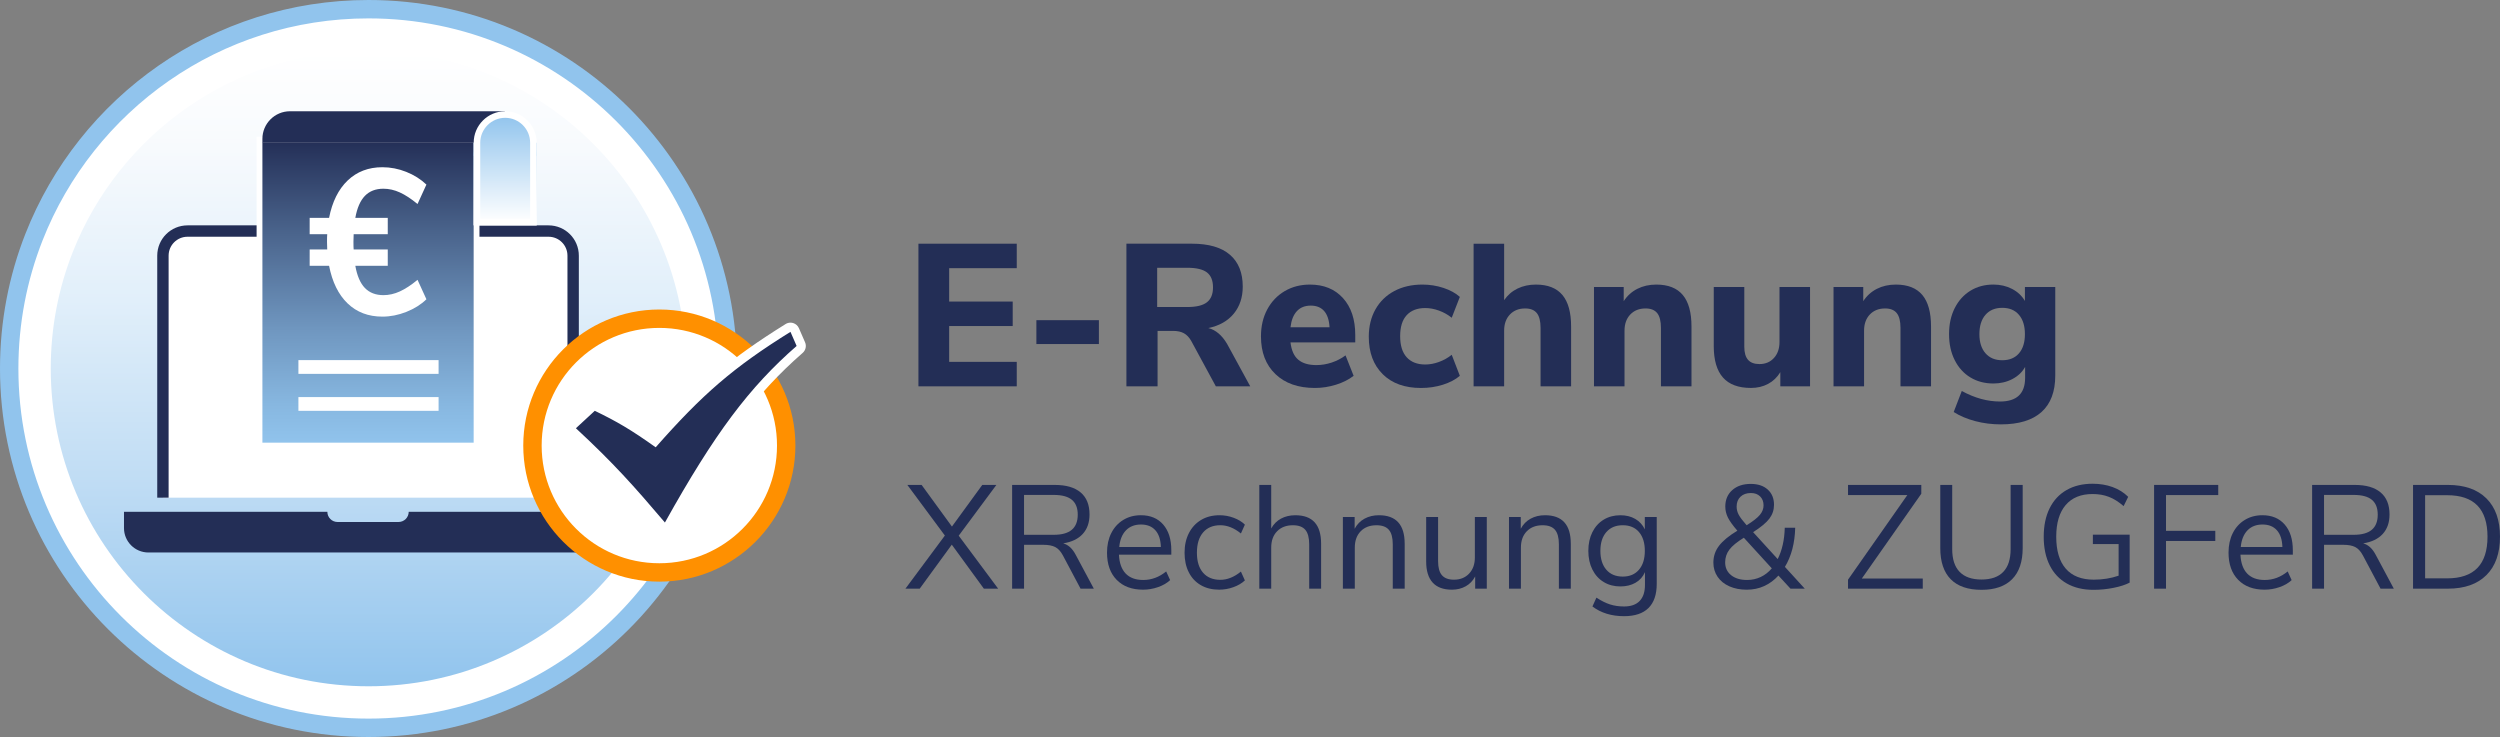 <?xml version="1.0" encoding="UTF-8"?>
<svg xmlns="http://www.w3.org/2000/svg" xmlns:xlink="http://www.w3.org/1999/xlink" id="Ebene_2" data-name="Ebene 2" viewBox="0 0 271.845 80.141">
  <rect x="0" y="0" width="271.845" height="80.141" fill="#808080" stroke="none"/>
  <defs>
    <style>
      .cls-1 {
        fill: url(#Unbenannter_Verlauf_15);
        stroke: #fff;
        stroke-width: .631px;
      }

      .cls-1, .cls-2, .cls-3 {
        stroke-miterlimit: 10;
      }

      .cls-4 {
        fill: url(#Unbenannter_Verlauf_3-2);
      }

      .cls-4, .cls-5, .cls-6, .cls-7, .cls-8, .cls-9, .cls-10 {
        stroke-width: 0px;
      }

      .cls-2 {
        stroke: #91c4ed;
        stroke-width: 2px;
      }

      .cls-2, .cls-10 {
        fill: #fff;
      }

      .cls-5 {
        fill: url(#Unbenannter_Verlauf_7);
      }

      .cls-6 {
        fill: url(#Unbenannter_Verlauf_3);
      }

      .cls-3 {
        fill: none;
        stroke: #232e56;
        stroke-width: 1.237px;
      }

      .cls-7 {
        fill: #232e56;
      }

      .cls-8 {
        fill: #91c4ed;
      }

      .cls-9 {
        fill: #ff9000;
      }
    </style>
    <linearGradient id="Unbenannter_Verlauf_7" data-name="Unbenannter Verlauf 7" x1="40.07" y1="74.623" x2="40.07" y2="5.518" gradientUnits="userSpaceOnUse">
      <stop offset="0" stop-color="#91c4ed"></stop>
      <stop offset=".317" stop-color="#bfdcf4"></stop>
      <stop offset=".607" stop-color="#e1effa"></stop>
      <stop offset=".845" stop-color="#f7fafd"></stop>
      <stop offset="1" stop-color="#fff"></stop>
    </linearGradient>
    <linearGradient id="Unbenannter_Verlauf_15" data-name="Unbenannter Verlauf 15" x1="40.019" y1="48.451" x2="40.019" y2="15.181" gradientUnits="userSpaceOnUse">
      <stop offset="0" stop-color="#91c4ed"></stop>
      <stop offset=".135" stop-color="#87b7e0"></stop>
      <stop offset=".383" stop-color="#6f96bf"></stop>
      <stop offset=".713" stop-color="#486189"></stop>
      <stop offset="1" stop-color="#232e56"></stop>
    </linearGradient>
    <linearGradient id="Unbenannter_Verlauf_3" data-name="Unbenannter Verlauf 3" x1="54.933" y1="24.503" x2="54.933" y2="15.523" gradientUnits="userSpaceOnUse">
      <stop offset="0" stop-color="#fff"></stop>
      <stop offset="1" stop-color="#91c4ed"></stop>
    </linearGradient>
    <linearGradient id="Unbenannter_Verlauf_3-2" data-name="Unbenannter Verlauf 3" x1="54.933" y1="24.147" x2="54.933" y2="12.454" xlink:href="#Unbenannter_Verlauf_3"></linearGradient>
  </defs>
  <g id="Ebene_1-2" data-name="Ebene 1">
    <g>
      <path class="cls-7" d="M99.868,42.009v-15.51h10.692v2.662h-7.349v3.63h6.908v2.662h-6.908v3.894h7.349v2.662h-10.692Z"></path>
      <path class="cls-7" d="M112.694,37.411v-2.596h6.798v2.596h-6.798Z"></path>
      <path class="cls-7" d="M135.948,42.009h-3.74l-2.684-4.95c-.22-.381-.484-.656-.792-.824-.308-.169-.697-.253-1.166-.253h-1.694v6.027h-3.388v-15.51h7.128c1.818,0,3.193.399,4.125,1.199s1.397,1.954,1.397,3.465c0,1.174-.327,2.156-.979,2.948s-1.573,1.312-2.761,1.562c.807.206,1.488.785,2.046,1.738l2.508,4.598ZM131.24,32.868c.44-.345.66-.884.66-1.617,0-.748-.22-1.29-.66-1.628-.439-.337-1.151-.506-2.134-.506h-3.278v4.268h3.278c.982,0,1.694-.172,2.134-.517Z"></path>
      <path class="cls-7" d="M147.366,37.235h-7.04c.103.865.385,1.492.847,1.881s1.118.583,1.97.583c.557,0,1.11-.092,1.66-.275.551-.183,1.053-.443,1.508-.781l.88,2.223c-.528.41-1.17.733-1.925.968-.756.234-1.515.352-2.277.352-1.819,0-3.253-.502-4.301-1.507-1.049-1.004-1.573-2.372-1.573-4.103,0-1.101.228-2.075.682-2.926.455-.851,1.086-1.515,1.893-1.991s1.723-.715,2.75-.715c1.51,0,2.709.491,3.597,1.474s1.331,2.317,1.331,4.004v.814ZM141.019,33.836c-.374.403-.605.986-.693,1.749h4.246c-.044-.777-.238-1.364-.583-1.76-.345-.396-.833-.594-1.463-.594s-1.133.201-1.507.604Z"></path>
      <path class="cls-7" d="M150.357,40.689c-1.012-.998-1.518-2.354-1.518-4.07,0-1.129.242-2.123.726-2.981.484-.857,1.166-1.521,2.046-1.99.881-.47,1.899-.704,3.059-.704.792,0,1.555.121,2.288.362.733.242,1.327.569,1.782.979l-.881,2.266c-.425-.337-.891-.598-1.396-.78-.506-.184-1.001-.275-1.485-.275-.865,0-1.536.257-2.013.77-.477.514-.715,1.276-.715,2.288s.238,1.779.715,2.299c.477.521,1.147.781,2.013.781.484,0,.979-.091,1.485-.274s.972-.443,1.396-.781l.881,2.288c-.484.41-1.101.733-1.849.968s-1.54.352-2.376.352c-1.76,0-3.146-.498-4.158-1.495Z"></path>
      <path class="cls-7" d="M169.893,32.076c.631.756.946,1.896.946,3.421v6.512h-3.322v-6.357c0-.733-.136-1.269-.406-1.606-.271-.337-.693-.506-1.266-.506-.689,0-1.243.22-1.661.66-.418.439-.627,1.026-.627,1.76v6.05h-3.321v-15.51h3.321v6.138c.382-.557.869-.979,1.463-1.265.595-.286,1.258-.429,1.991-.429,1.291,0,2.251.378,2.882,1.133Z"></path>
      <path class="cls-7" d="M182.983,32.076c.631.756.946,1.896.946,3.421v6.512h-3.322v-6.357c0-.733-.136-1.269-.406-1.606-.271-.337-.693-.506-1.266-.506-.689,0-1.243.22-1.661.66-.418.439-.627,1.026-.627,1.76v6.05h-3.321v-10.802h3.233v1.54c.382-.587.876-1.034,1.485-1.342.608-.309,1.294-.462,2.057-.462,1.291,0,2.251.378,2.882,1.133Z"></path>
      <path class="cls-7" d="M196.821,31.207v10.802h-3.233v-1.54c-.338.558-.781.983-1.331,1.276s-1.17.439-1.859.439c-1.364,0-2.38-.377-3.047-1.133-.668-.755-1.001-1.896-1.001-3.421v-6.424h3.322v6.49c0,.646.135,1.122.407,1.43.271.308.685.462,1.242.462.646,0,1.17-.22,1.573-.66.403-.439.605-1.019.605-1.737v-5.984h3.321Z"></path>
      <path class="cls-7" d="M209.031,32.076c.631.756.946,1.896.946,3.421v6.512h-3.322v-6.357c0-.733-.136-1.269-.406-1.606-.271-.337-.693-.506-1.266-.506-.689,0-1.243.22-1.661.66-.418.439-.627,1.026-.627,1.76v6.05h-3.321v-10.802h3.233v1.54c.382-.587.876-1.034,1.485-1.342.608-.309,1.294-.462,2.057-.462,1.291,0,2.251.378,2.882,1.133Z"></path>
      <path class="cls-7" d="M223.485,31.207v9.636c0,1.745-.499,3.065-1.496,3.96s-2.472,1.343-4.422,1.343c-.968,0-1.896-.118-2.783-.353s-1.668-.564-2.343-.99l.88-2.288c1.394.763,2.779,1.145,4.158,1.145,1.818,0,2.728-.858,2.728-2.574v-1.188c-.308.558-.77.997-1.386,1.319-.616.323-1.306.484-2.067.484-.939,0-1.771-.22-2.497-.66-.727-.44-1.295-1.067-1.705-1.881-.411-.814-.616-1.756-.616-2.827s.205-2.013.616-2.827c.41-.813.979-1.444,1.705-1.892.726-.447,1.558-.671,2.497-.671.748,0,1.426.157,2.034.473s1.074.752,1.397,1.309v-1.518h3.3ZM219.536,38.423c.433-.498.649-1.195.649-2.09s-.217-1.595-.649-2.101c-.433-.507-1.037-.76-1.814-.76s-1.386.253-1.826.76c-.44.506-.66,1.206-.66,2.101,0,.88.22,1.573.66,2.079s1.049.759,1.826.759,1.382-.249,1.814-.748Z"></path>
      <path class="cls-7" d="M104.248,58.249l4.288,5.76h-1.552l-3.488-4.784-3.488,4.784h-1.552l4.288-5.775-4.08-5.504h1.552l3.296,4.527,3.297-4.527h1.535l-4.096,5.52Z"></path>
      <path class="cls-7" d="M118.936,64.009h-1.44l-1.92-3.616c-.234-.437-.51-.738-.824-.903s-.744-.248-1.288-.248h-2.111v4.768h-1.297v-11.279h4.641c1.227,0,2.162.271,2.808.815s.968,1.344.968,2.4c0,.874-.248,1.581-.743,2.12-.496.538-1.203.877-2.12,1.016.288.086.541.229.76.432.219.203.418.475.6.816l1.969,3.68ZM114.584,58.153c.875,0,1.528-.182,1.96-.544.432-.363.648-.912.648-1.648,0-.726-.214-1.264-.641-1.616-.427-.352-1.082-.527-1.968-.527h-3.231v4.336h3.231Z"></path>
      <path class="cls-7" d="M127.367,60.314h-5.695c.042.906.288,1.592.735,2.056.448.464,1.083.696,1.904.696.906,0,1.738-.31,2.496-.929l.432.944c-.341.32-.778.573-1.312.76s-1.077.28-1.632.28c-1.216,0-2.174-.357-2.872-1.072-.699-.714-1.048-1.701-1.048-2.96,0-.8.154-1.506.464-2.12.309-.613.744-1.09,1.304-1.432.561-.342,1.197-.512,1.912-.512,1.034,0,1.846.339,2.432,1.016.587.678.88,1.608.88,2.792v.48ZM122.431,57.673c-.411.427-.653,1.029-.728,1.809h4.527c-.021-.79-.219-1.395-.592-1.816-.373-.421-.896-.632-1.568-.632-.683,0-1.229.213-1.64.64Z"></path>
      <path class="cls-7" d="M130.567,63.625c-.565-.33-1-.797-1.304-1.4-.305-.603-.456-1.309-.456-2.119s.157-1.522.472-2.137c.314-.613.757-1.09,1.328-1.432.57-.342,1.24-.512,2.008-.512.522,0,1.034.093,1.536.279.501.188.906.436,1.216.744l-.432.96c-.736-.597-1.483-.896-2.24-.896-.8,0-1.424.262-1.872.784s-.672,1.259-.672,2.208c0,.938.224,1.663.672,2.176.448.512,1.072.768,1.872.768.757,0,1.504-.298,2.24-.896l.432.96c-.331.31-.747.555-1.248.735-.501.182-1.019.272-1.552.272-.769,0-1.435-.165-2-.496Z"></path>
      <path class="cls-7" d="M143.655,59.113v4.896h-1.296v-4.815c0-.726-.142-1.254-.424-1.584-.283-.331-.733-.496-1.353-.496-.715,0-1.285.219-1.712.655-.427.438-.64,1.03-.64,1.776v4.464h-1.296v-11.279h1.296v4.735c.256-.469.61-.826,1.063-1.072.454-.245.974-.367,1.561-.367,1.866,0,2.8,1.029,2.8,3.088Z"></path>
      <path class="cls-7" d="M152.743,59.113v4.896h-1.296v-4.815c0-.726-.142-1.254-.424-1.584-.283-.331-.733-.496-1.353-.496-.715,0-1.285.219-1.712.655-.427.438-.64,1.03-.64,1.776v4.464h-1.296v-7.792h1.28v1.28c.256-.48.612-.846,1.071-1.096.459-.251.981-.376,1.568-.376,1.866,0,2.8,1.029,2.8,3.088Z"></path>
      <path class="cls-7" d="M161.671,56.217v7.792h-1.264v-1.328c-.245.47-.59.827-1.032,1.072s-.941.368-1.496.368c-.928,0-1.627-.259-2.096-.776-.47-.517-.704-1.282-.704-2.296v-4.832h1.296v4.8c0,.694.139,1.203.416,1.528s.715.488,1.312.488c.682,0,1.231-.222,1.647-.664s.624-1.026.624-1.752v-4.4h1.296Z"></path>
      <path class="cls-7" d="M170.806,59.113v4.896h-1.296v-4.815c0-.726-.142-1.254-.424-1.584-.283-.331-.733-.496-1.353-.496-.715,0-1.285.219-1.712.655-.427.438-.64,1.03-.64,1.776v4.464h-1.296v-7.792h1.28v1.28c.256-.48.612-.846,1.071-1.096.459-.251.981-.376,1.568-.376,1.866,0,2.8,1.029,2.8,3.088Z"></path>
      <path class="cls-7" d="M180.15,56.217v7.265c0,1.162-.299,2.04-.896,2.632-.598.592-1.483.888-2.656.888-1.365,0-2.512-.352-3.44-1.056l.433-.96c.522.341,1.013.586,1.472.735s.971.225,1.536.225c.746,0,1.312-.2,1.696-.601.384-.399.576-.983.576-1.752v-1.376c-.225.502-.568.886-1.032,1.152s-1.011.399-1.641.399c-.683,0-1.288-.159-1.815-.479-.528-.32-.938-.773-1.232-1.36-.293-.586-.439-1.264-.439-2.031s.146-1.445.439-2.032c.294-.587.704-1.04,1.232-1.36.527-.32,1.133-.479,1.815-.479.619,0,1.157.133,1.616.399s.806.646,1.04,1.136v-1.344h1.296ZM178.215,61.953c.426-.496.64-1.182.64-2.056,0-.864-.211-1.544-.632-2.04-.422-.496-1.011-.744-1.768-.744s-1.353.248-1.784.744c-.433.496-.648,1.176-.648,2.04,0,.874.216,1.56.648,2.056.432.496,1.026.744,1.784.744.746,0,1.333-.248,1.76-.744Z"></path>
      <path class="cls-7" d="M194.694,64.009l-1.312-1.424c-.459.502-.977.883-1.553,1.145-.575.261-1.205.392-1.888.392-.715,0-1.347-.123-1.896-.368-.55-.245-.977-.592-1.28-1.04s-.456-.96-.456-1.536c0-.683.205-1.293.616-1.832.41-.538,1.074-1.085,1.992-1.64-.491-.565-.832-1.04-1.024-1.424s-.288-.784-.288-1.2c0-.746.253-1.344.76-1.792s1.177-.672,2.009-.672c.778,0,1.394.205,1.848.616.453.41.68.962.68,1.655,0,.555-.165,1.054-.496,1.496-.33.443-.923.937-1.775,1.48l2.672,2.928c.479-.949.735-2.085.768-3.408h1.136c-.042,1.675-.416,3.094-1.119,4.256l2.159,2.368h-1.552ZM191.463,62.737c.458-.219.858-.531,1.199-.937l-3.04-3.328c-.746.459-1.271.892-1.575,1.296-.305.406-.456.864-.456,1.377,0,.586.216,1.053.647,1.399.433.347,1.011.521,1.736.521.533,0,1.029-.109,1.488-.328ZM189.262,54.009c-.283.267-.424.624-.424,1.072,0,.31.074.605.224.888.149.283.438.664.864,1.145.704-.438,1.187-.816,1.448-1.137.261-.319.392-.661.392-1.023,0-.405-.126-.73-.376-.977-.251-.245-.584-.367-1-.367-.47,0-.846.133-1.128.399Z"></path>
      <path class="cls-7" d="M202.454,62.905h6.624v1.104h-8.128v-.976l6.448-9.2h-6.448v-1.104h7.969v.96l-6.465,9.216Z"></path>
      <path class="cls-7" d="M212.119,62.985c-.758-.769-1.137-1.898-1.137-3.393v-6.863h1.297v6.976c0,1.099.269,1.926.808,2.479.538.556,1.33.832,2.376.832s1.835-.276,2.368-.832c.533-.554.8-1.381.8-2.479v-6.976h1.312v6.863c0,1.483-.382,2.611-1.145,3.384-.763.774-1.875,1.16-3.336,1.16-1.472,0-2.587-.384-3.344-1.151Z"></path>
      <path class="cls-7" d="M231.575,58.137v5.217c-.448.234-1.032.424-1.752.567-.721.145-1.448.216-2.185.216-1.12,0-2.085-.229-2.896-.688s-1.433-1.12-1.864-1.984-.648-1.898-.648-3.104c0-1.194.214-2.225.641-3.088.427-.864,1.04-1.525,1.84-1.984s1.744-.688,2.832-.688c.789,0,1.515.12,2.176.36s1.227.595,1.696,1.064l-.496,1.008c-.544-.47-1.08-.806-1.608-1.008-.527-.203-1.117-.305-1.768-.305-1.27,0-2.245.4-2.928,1.2s-1.024,1.947-1.024,3.44c0,1.525.347,2.686,1.04,3.479.693.795,1.706,1.192,3.04,1.192.971,0,1.872-.145,2.704-.433v-3.439h-2.8v-1.024h4Z"></path>
      <path class="cls-7" d="M234.23,64.009v-11.279h6.977v1.104h-5.68v3.888h5.359v1.104h-5.359v5.184h-1.297Z"></path>
      <path class="cls-7" d="M249.318,60.314h-5.695c.042.906.288,1.592.735,2.056.448.464,1.083.696,1.904.696.906,0,1.738-.31,2.496-.929l.432.944c-.341.32-.778.573-1.312.76s-1.077.28-1.632.28c-1.216,0-2.174-.357-2.872-1.072-.699-.714-1.048-1.701-1.048-2.96,0-.8.154-1.506.464-2.12.309-.613.744-1.09,1.304-1.432.561-.342,1.197-.512,1.912-.512,1.034,0,1.846.339,2.432,1.016.587.678.88,1.608.88,2.792v.48ZM244.383,57.673c-.411.427-.653,1.029-.728,1.809h4.527c-.021-.79-.219-1.395-.592-1.816-.373-.421-.896-.632-1.568-.632-.683,0-1.229.213-1.64.64Z"></path>
      <path class="cls-7" d="M260.295,64.009h-1.44l-1.92-3.616c-.234-.437-.51-.738-.824-.903s-.744-.248-1.288-.248h-2.111v4.768h-1.297v-11.279h4.641c1.227,0,2.162.271,2.808.815s.968,1.344.968,2.4c0,.874-.248,1.581-.743,2.12-.496.538-1.203.877-2.12,1.016.288.086.541.229.76.432.219.203.418.475.6.816l1.969,3.68ZM255.942,58.153c.875,0,1.528-.182,1.96-.544.432-.363.648-.912.648-1.648,0-.726-.214-1.264-.641-1.616-.427-.352-1.082-.527-1.968-.527h-3.231v4.336h3.231Z"></path>
      <path class="cls-7" d="M262.389,52.73h3.792c1.803,0,3.197.487,4.185,1.464.986.976,1.479,2.365,1.479,4.168s-.493,3.194-1.479,4.176c-.987.981-2.382,1.472-4.185,1.472h-3.792v-11.279ZM266.101,62.889c2.923,0,4.385-1.509,4.385-4.527s-1.462-4.513-4.385-4.513h-2.399v9.04h2.399Z"></path>
    </g>
    <path class="cls-2" d="M3.689,25.798C9.389,11.279,23.529,1,40.07,1c21.578,0,39.07,17.492,39.07,39.07,0,21.578-17.492,39.07-39.07,39.07S1,61.648,1,40.07c0-5.037.953-9.851,2.689-14.273"></path>
    <path class="cls-5" d="M7.896,27.448C12.937,14.608,25.442,5.518,40.07,5.518c19.083,0,34.553,15.47,34.553,34.553,0,19.083-15.47,34.553-34.553,34.553S5.518,59.153,5.518,40.07c0-4.455.843-8.712,2.378-12.622"></path>
    <path class="cls-10" d="M62.323,54.118v-26.318c0-1.479-1.198-2.676-2.676-2.676H20.392c-1.479,0-2.676,1.198-2.676,2.676v26.318h44.607Z"></path>
    <path class="cls-3" d="M62.323,54.118v-26.318c0-1.479-1.198-2.676-2.676-2.676H20.392c-1.479,0-2.676,1.198-2.676,2.676v26.318"></path>
    <path class="cls-7" d="M66.556,55.654v1.769c0,1.466-1.188,2.654-2.654,2.654H16.136c-1.466,0-2.654-1.188-2.654-2.654v-1.769h22.114c0,.61.495,1.106,1.106,1.106h6.634c.61,0,1.106-.495,1.106-1.106h22.114Z"></path>
    <rect class="cls-1" x="28.218" y="15.181" width="23.602" height="33.27"></rect>
    <path class="cls-10" d="M43.48,31.688c.592-.27,1.232-.689,1.922-1.259l.966,2.113c-.584.57-1.311,1.026-2.179,1.371-.869.345-1.738.516-2.607.516-1.528,0-2.79-.479-3.786-1.438-.996-.958-1.667-2.322-2.012-4.09h-2.112v-1.775h1.91c-.015-.179-.023-.456-.023-.831s.007-.652.023-.832h-1.91v-1.775h2.112c.345-1.753,1.019-3.108,2.023-4.067,1.004-.958,2.262-1.438,3.775-1.438.884,0,1.749.168,2.595.505s1.576.798,2.191,1.382l-.966,2.113c-.69-.569-1.33-.989-1.922-1.258-.592-.27-1.187-.405-1.786-.405-.839,0-1.51.258-2.012.775-.502.516-.85,1.315-1.045,2.393h3.528v1.775h-3.708c-.015.18-.023.457-.023.832s.007.652.023.831h3.708v1.775h-3.528c.195,1.094.543,1.899,1.045,2.416.502.516,1.173.775,2.012.775.599,0,1.195-.135,1.786-.405Z"></path>
    <path class="cls-7" d="M31.536,12.098h23.356v3.425h-26.359v-.422c0-1.657,1.345-3.003,3.003-3.003Z"></path>
    <path class="cls-8" d="M51.508,16.949c0-1.892,1.534-3.425,3.425-3.425s3.425,1.533,3.425,3.425h-6.85Z"></path>
    <rect class="cls-6" x="51.508" y="15.523" width="6.85" height="8.981"></rect>
    <g>
      <path class="cls-4" d="M51.864,24.147v-8.624c0-1.691,1.377-3.068,3.069-3.068s3.068,1.377,3.068,3.068v8.624h-6.138Z"></path>
      <path class="cls-10" d="M54.933,12.811c1.495,0,2.712,1.216,2.712,2.712v8.267h-5.424v-8.267c0-1.495,1.217-2.712,2.712-2.712M54.933,12.098c-1.892,0-3.425,1.533-3.425,3.425v8.981h6.85v-8.981c0-1.892-1.533-3.425-3.425-3.425h0Z"></path>
    </g>
    <rect class="cls-10" x="32.449" y="39.158" width="15.242" height="1.495"></rect>
    <rect class="cls-10" x="32.449" y="43.178" width="15.242" height="1.495"></rect>
    <g>
      <circle class="cls-10" cx="71.694" cy="48.451" r="13.796"></circle>
      <path class="cls-9" d="M71.694,35.655c7.067,0,12.796,5.729,12.796,12.796s-5.729,12.796-12.796,12.796-12.796-5.729-12.796-12.796,5.729-12.796,12.796-12.796M71.694,33.655c-8.158,0-14.796,6.637-14.796,14.796s6.637,14.796,14.796,14.796,14.796-6.637,14.796-14.796-6.637-14.796-14.796-14.796h0Z"></path>
    </g>
    <g>
      <path class="cls-7" d="M72.302,57.317c-.146,0-.285-.063-.381-.177-3.167-3.728-5.396-6.275-9.638-10.208-.103-.095-.16-.228-.16-.366,0-.14.059-.272.161-.367l2.053-1.896c.094-.087.216-.133.339-.133.074,0,.148.017.218.05,2.428,1.175,3.961,2.08,6.327,3.751,5.009-5.646,8.444-8.562,14.47-12.312.081-.05.172-.075.265-.075.05,0,.1.008.148.022.139.043.252.145.311.278l.668,1.536c.086.199.034.433-.13.576-5.152,4.495-8.872,9.483-14.214,19.063-.08.144-.225.238-.388.255-.017,0-.032.002-.049.002Z"></path>
      <path class="cls-10" d="M85.955,36.084l.668,1.536c-5.139,4.484-8.902,9.479-14.321,19.198-3.343-3.936-5.574-6.446-9.679-10.251l2.053-1.897c2.401,1.162,3.924,2.045,6.622,3.969,5.073-5.757,8.426-8.678,14.657-12.555M85.955,35.084c-.185,0-.368.051-.528.151-5.953,3.704-9.396,6.599-14.283,12.071-2.191-1.529-3.706-2.41-6.032-3.536-.139-.067-.288-.1-.436-.1-.247,0-.49.091-.679.265l-2.053,1.897c-.205.189-.321.455-.321.734,0,.279.116.545.32.734,4.222,3.914,6.442,6.451,9.597,10.165.191.225.47.353.762.353.032,0,.065-.001.098-.005.326-.032.616-.222.776-.508,5.311-9.524,9.001-14.478,14.105-18.932.328-.286.433-.753.26-1.152l-.668-1.536c-.116-.266-.342-.469-.62-.556-.097-.03-.198-.045-.297-.045h0Z"></path>
    </g>
  </g>
</svg>
